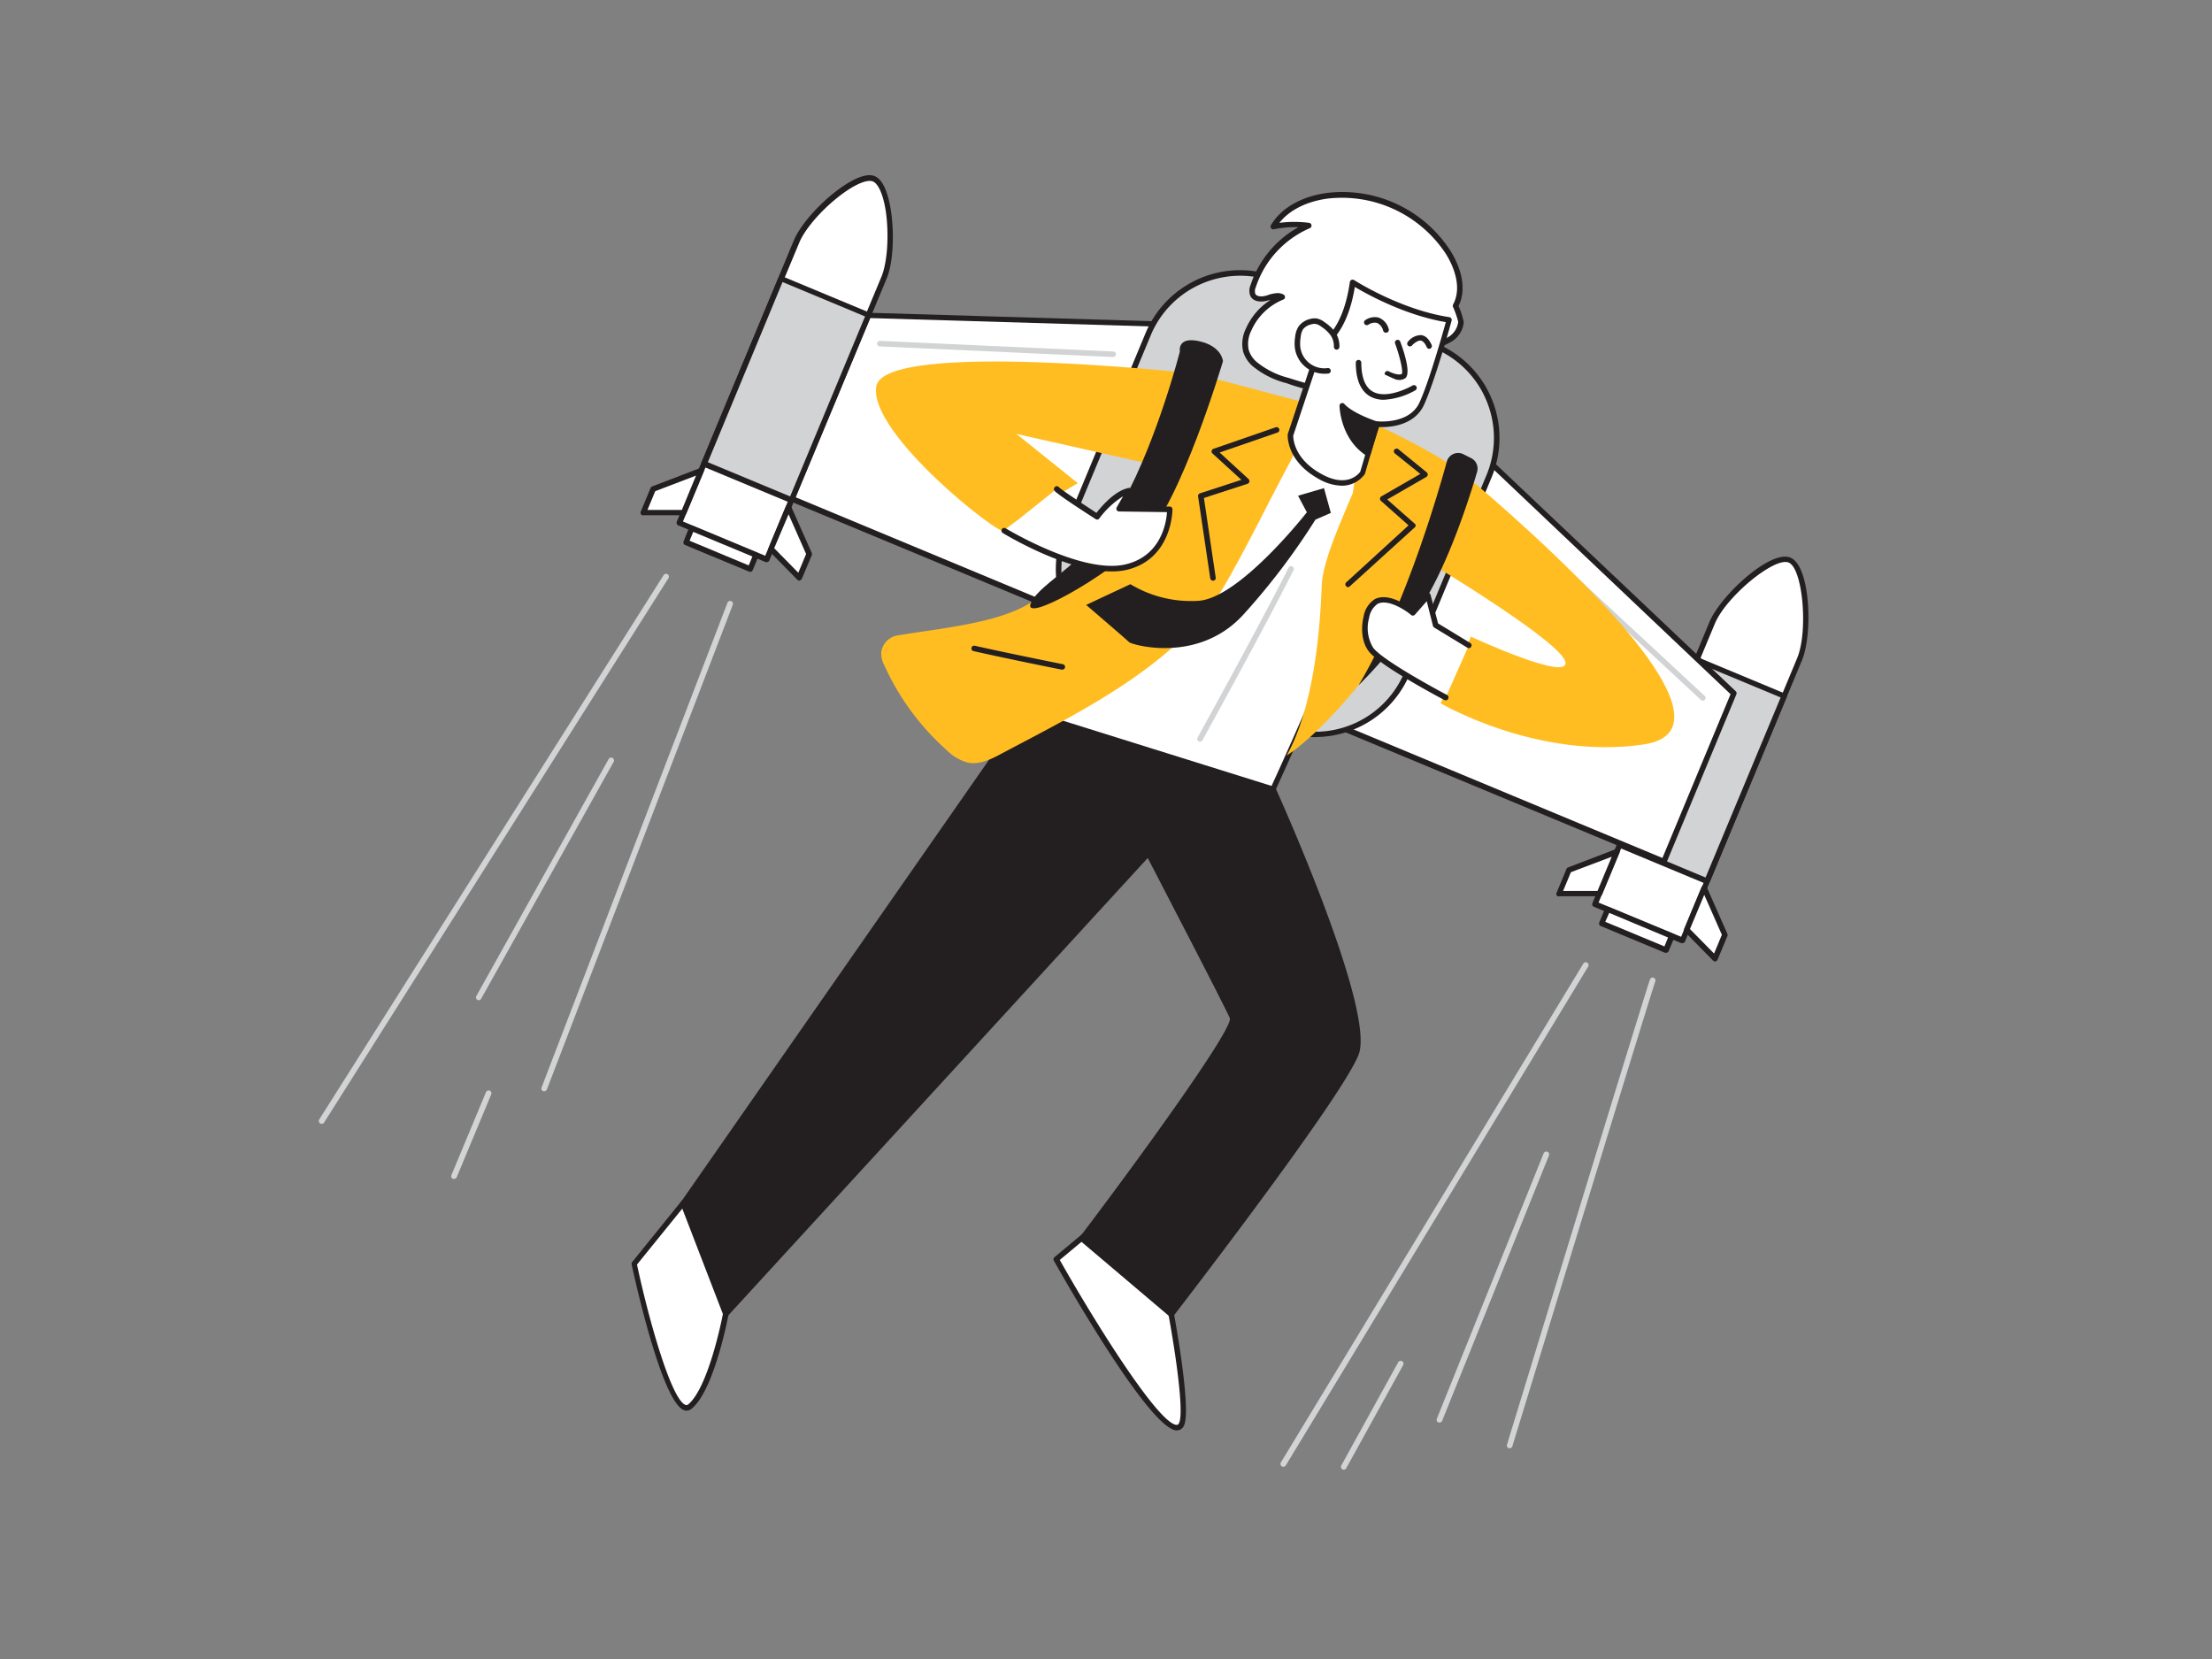 <svg xmlns="http://www.w3.org/2000/svg" viewBox="0 0 400 300"><rect x="0" y="0" width="400" height="300" fill="#808080" stroke="none"/><g id="_287_startup_flatline" data-name="#287_startup_flatline"><path d="M200.32,220,191,227.72s19.75,35.12,22.62,29.91c1.39-2.52-1.83-20-1.83-20" fill="#fff"/><path d="M212.8,258.66c-4.83,0-20.47-27.55-22.23-30.69a.51.51,0,0,1,.11-.63l9.32-7.77a.5.5,0,1,1,.64.77l-9,7.5c6.6,11.69,18,29.82,21.16,29.82a.43.43,0,0,0,.38-.27c1-1.73-.6-12.7-1.88-19.65a.5.5,0,0,1,.4-.58.52.52,0,0,1,.59.4c.33,1.81,3.2,17.71,1.77,20.31a1.39,1.39,0,0,1-1.26.79Z" fill="#231f20"/><path d="M304.22,170.05l-15.8-6.57,21.18-50.9c2-4.9,10.93-12.59,14-11.32s3.86,13,1.82,17.9Z" fill="#fff"/><path d="M304.22,170.55a.43.43,0,0,1-.19,0l-15.8-6.57a.51.51,0,0,1-.27-.27.53.53,0,0,1,0-.39l21.18-50.89c2-4.73,11-13.09,14.63-11.59s4.06,13.82,2.09,18.55l-21.17,50.89A.5.5,0,0,1,304.22,170.55Zm-15.15-7.34L304,169.4l21-50.43c2-4.89,1-16.17-1.55-17.24s-11.29,6.15-13.33,11Z" fill="#231f20"/><rect x="289.7" y="166.74" width="12.58" height="2.74" transform="translate(87.3 -100.82) rotate(22.59)" fill="#fff"/><path d="M301.28,172.29a.48.48,0,0,1-.2,0l-11.61-4.83a.5.5,0,0,1-.27-.66l1.05-2.52a.48.48,0,0,1,.27-.27.5.5,0,0,1,.38,0l11.62,4.83a.5.5,0,0,1,.27.66L301.74,172a.51.51,0,0,1-.27.27A.43.43,0,0,1,301.28,172.29Zm-11-5.6,10.7,4.45.66-1.61L291,165.08Z" fill="#231f20"/><rect x="299.19" y="121.17" width="17.12" height="36.26" transform="translate(77.14 -107.54) rotate(22.59)" fill="#d1d3d4"/><path d="M308.69,159.83a.48.48,0,0,1-.2,0l-15.8-6.58a.48.48,0,0,1-.27-.27.5.5,0,0,1,0-.38l13.93-33.48a.51.51,0,0,1,.27-.27.53.53,0,0,1,.39,0l15.8,6.58a.5.5,0,0,1,.27.65l-13.93,33.48A.51.51,0,0,1,308.69,159.83Zm-15.15-7.35,14.88,6.2L322,126.12l-14.88-6.19Z" fill="#231f20"/><polygon points="281.91 161.61 289.21 161.57 292.36 154.01 283.69 157.33 281.91 161.61" fill="#fff"/><path d="M281.91,162.11a.51.51,0,0,1-.42-.22.49.49,0,0,1,0-.47l1.78-4.28a.48.48,0,0,1,.28-.28l8.67-3.32a.51.51,0,0,1,.54.12.49.49,0,0,1,.1.54l-3.15,7.56a.48.48,0,0,1-.45.31l-7.31,0Zm2.16-4.39-1.41,3.39,6.22,0,2.57-6.18Z" fill="#231f20"/><polygon points="310.13 173.36 305.02 168.15 308.16 160.59 311.92 169.08 310.13 173.36" fill="#fff"/><path d="M310.14,173.86a.51.51,0,0,1-.36-.15l-5.12-5.21a.51.51,0,0,1-.11-.54l3.15-7.57a.51.51,0,0,1,.46-.3h0a.5.5,0,0,1,.46.29l3.75,8.5a.48.48,0,0,1,0,.39l-1.78,4.28a.51.51,0,0,1-.37.3ZM305.6,168l4.36,4.43,1.41-3.39-3.19-7.23Z" fill="#231f20"/><polygon points="148.57 56.76 244.15 59.61 313.53 125.41 300.88 155.8 135.92 87.15 148.57 56.76" fill="#fff"/><path d="M300.88,156.3a.43.43,0,0,1-.19,0l-165-68.65a.48.48,0,0,1-.27-.27.5.5,0,0,1,0-.38l12.65-30.39a.53.53,0,0,1,.47-.31l95.58,2.85a.49.49,0,0,1,.33.13L313.88,125a.51.51,0,0,1,.11.56L301.35,156a.51.51,0,0,1-.27.27A.48.48,0,0,1,300.88,156.3ZM136.57,86.88l164.05,68.27,12.32-29.62-69-65.43-95-2.83Z" fill="#231f20"/><rect x="197.66" y="53.8" width="66.78" height="74.56" rx="18.02" transform="translate(52.73 -81.78) rotate(22.59)" fill="#d1d3d4"/><path d="M237.85,133.3a18.55,18.55,0,0,1-7.12-1.43l-28.39-11.81a18.53,18.53,0,0,1-10-24.21l14.8-35.58a18.53,18.53,0,0,1,24.21-10l28.39,11.82a18.53,18.53,0,0,1,10,24.21l-14.8,35.57a18.58,18.58,0,0,1-17.09,11.41ZM224.26,49.86a17.65,17.65,0,0,0-6.68,1.33,17.43,17.43,0,0,0-9.5,9.47l-14.8,35.57a17.52,17.52,0,0,0,9.44,22.9L231.12,131h0A17.52,17.52,0,0,0,254,121.5l14.8-35.57A17.54,17.54,0,0,0,259.38,63L231,51.22A17.37,17.37,0,0,0,224.26,49.86Z" fill="#231f20"/><path d="M138.65,101.15l-15.81-6.58L144,43.68c2-4.9,10.93-12.59,14-11.32s3.87,13,1.83,17.9Z" fill="#fff"/><path d="M138.65,101.65a.41.41,0,0,1-.19,0L122.65,95a.51.51,0,0,1-.27-.66l21.18-50.89c1-2.37,3.64-5.58,6.75-8.17,1.62-1.34,5.62-4.36,7.88-3.42s2.94,5.91,3.13,8c.36,4,0,8.18-1,10.55l-21.18,50.89A.51.51,0,0,1,138.65,101.65ZM123.5,94.3l14.88,6.2,21-50.43c.93-2.24,1.31-6.19,1-10.08s-1.34-6.67-2.52-7.17-3.87.79-6.86,3.27-5.54,5.55-6.47,7.79Z" fill="#231f20"/><rect x="124.12" y="97.84" width="12.58" height="2.74" transform="translate(48.12 -42.49) rotate(22.59)" fill="#fff"/><path d="M135.7,103.39a.41.41,0,0,1-.19,0l-11.62-4.83a.51.51,0,0,1-.27-.66l1-2.53a.51.51,0,0,1,.27-.27.53.53,0,0,1,.39,0l11.61,4.84a.48.48,0,0,1,.27.27.5.5,0,0,1,0,.38l-1.05,2.53a.51.51,0,0,1-.27.27A.41.41,0,0,1,135.7,103.39Zm-11-5.61,10.69,4.46.67-1.61-10.7-4.45Z" fill="#231f20"/><rect x="133.62" y="52.27" width="17.12" height="36.26" transform="translate(37.96 -49.22) rotate(22.59)" fill="#d1d3d4"/><path d="M143.11,90.93a.43.43,0,0,1-.19,0l-15.81-6.58a.48.48,0,0,1-.27-.27.5.5,0,0,1,0-.38l13.94-33.48a.48.48,0,0,1,.27-.27.5.5,0,0,1,.38,0l15.8,6.58a.49.49,0,0,1,.27.65L143.57,90.62A.5.5,0,0,1,143.11,90.93ZM128,83.58l14.88,6.19,13.55-32.55L141.51,51Z" fill="#231f20"/><polygon points="116.33 92.71 123.64 92.67 126.78 85.11 118.11 88.43 116.33 92.71" fill="#fff"/><path d="M116.33,93.21a.5.5,0,0,1-.46-.69l1.78-4.28a.5.5,0,0,1,.29-.28l8.66-3.32a.51.51,0,0,1,.54.12.49.49,0,0,1,.1.54l-3.14,7.56a.5.5,0,0,1-.46.31l-7.3,0Zm2.16-4.39-1.41,3.39,6.22,0L125.87,86Z" fill="#231f20"/><polygon points="144.56 104.46 139.44 99.25 142.59 91.69 146.34 100.18 144.56 104.46" fill="#fff"/><path d="M144.56,105a.55.55,0,0,1-.36-.15l-5.12-5.21a.49.49,0,0,1-.1-.54l3.15-7.57a.48.48,0,0,1,.45-.3h0a.49.49,0,0,1,.45.29L146.8,100a.55.55,0,0,1,0,.4L145,104.65a.5.5,0,0,1-.37.3ZM140,99.13l4.36,4.44,1.41-3.39L142.6,93Z" fill="#231f20"/><path d="M201.27,64.56h0l-42.18-1.92a.5.5,0,0,1-.48-.52.52.52,0,0,1,.53-.48l42.17,1.92a.5.5,0,0,1,0,1Z" fill="#d1d3d4"/><path d="M307.93,126.72a.51.51,0,0,1-.34-.14L271.71,93.26a.5.5,0,0,1,.69-.73l35.87,33.32a.5.5,0,0,1,0,.71A.52.52,0,0,1,307.93,126.72Z" fill="#d1d3d4"/><path d="M264.85,85.85s55.32,45.42,32.32,48.78c-19.21,2.8-36.66-7.45-36.66-7.45L266,115.13s17.69,8.21,17.08,4.61-24.62-18-24.62-18Z" fill="#ffbd21"/><path d="M215.58,67.51s-55.67-6.13-57.12,2.36S181,97.14,181.59,96s13.31-8.63,13.31-8.63l-11.11-8.91,26.62,6Z" fill="#ffbd21"/><path d="M263.21,55.33c1.6-3,.48-6.76-1.33-9.64A22.89,22.89,0,0,0,240.11,35.4c-3.87.5-7.85,2.23-9.85,5.59a19.92,19.92,0,0,1,6.4-.23,18.2,18.2,0,0,0-10,11,2.19,2.19,0,0,0-.08,1.55c.4.86,1.62.89,2.53.63s1.93-.66,2.76-.2a11.26,11.26,0,0,0-6.07,5.91,5.85,5.85,0,0,0-.47,3.8,5.19,5.19,0,0,0,1.5,2.33,15.22,15.22,0,0,0,6,3c3.9,1.26,8,2.39,12,1.87,4.9-.62,8.94-3.54,12.52-6.75,1.65-1.48,3.25-1.52,5-2.62a4.15,4.15,0,0,0,1.85-3A14.75,14.75,0,0,0,263.21,55.33Z" fill="#fff"/><path d="M242.77,71.3a33.29,33.29,0,0,1-10.1-2,15.76,15.76,0,0,1-6.24-3.16,5.74,5.74,0,0,1-1.63-2.56,6.21,6.21,0,0,1,.49-4.14,11.78,11.78,0,0,1,4.42-5.18l-.17,0-.34.1c-1.11.31-2.59.27-3.12-.9a2.57,2.57,0,0,1,.06-1.91,18.69,18.69,0,0,1,8.66-10.47,19.46,19.46,0,0,0-4.44.38.5.5,0,0,1-.53-.75c1.85-3.11,5.58-5.24,10.22-5.83a23.24,23.24,0,0,1,22.26,10.51c1.07,1.72,3.34,6.08,1.44,9.95a13.38,13.38,0,0,1,.94,2.93,4.58,4.58,0,0,1-2.07,3.42,12,12,0,0,1-2.18,1.05,8,8,0,0,0-2.72,1.52c-3.17,2.85-7.49,6.21-12.8,6.88A17.23,17.23,0,0,1,242.77,71.3ZM231,53a2.22,2.22,0,0,1,1.11.27.5.5,0,0,1,.26.47.49.49,0,0,1-.31.43,10.73,10.73,0,0,0-5.8,5.65,5.27,5.27,0,0,0-.45,3.47,4.68,4.68,0,0,0,1.36,2.1A14.86,14.86,0,0,0,233,68.33c3.77,1.21,7.8,2.36,11.82,1.85,5-.64,9-3.71,12.25-6.63a8.89,8.89,0,0,1,3-1.71,11.15,11.15,0,0,0,2-1,3.66,3.66,0,0,0,1.62-2.66,17.27,17.27,0,0,0-.92-2.64.48.48,0,0,1,0-.48c1.83-3.45-.31-7.55-1.31-9.15A22.51,22.51,0,0,0,240.18,35.9c-3.84.49-7,2.07-8.83,4.4a20.61,20.61,0,0,1,5.38,0,.5.5,0,0,1,.43.43.5.5,0,0,1-.3.53,17.63,17.63,0,0,0-9.77,10.67,1.72,1.72,0,0,0-.1,1.18c.25.55,1.18.57,1.94.36l.32-.1A6.1,6.1,0,0,1,231,53Z" fill="#231f20"/><path d="M230.21,142.73s18.08,40,15,47.82-33.44,47.1-33.44,47.1L195.66,224s28.39-37.41,27.22-40-15.22-29.69-15.22-29.69l-76.37,83.28-7.7-20,61.9-88.83Z" fill="#231f20"/><path d="M211.79,238.15a.54.54,0,0,1-.32-.11l-16.13-13.67a.5.5,0,0,1-.07-.68c10.69-14.1,27.51-37.3,27.14-39.54-1-2.31-12.74-24.89-14.86-29L131.66,237.9a.5.5,0,0,1-.84-.15l-7.7-20a.48.48,0,0,1,.06-.46l61.9-88.84a.5.5,0,0,1,.56-.19l44.72,14a.49.49,0,0,1,.31.27c.74,1.64,18.13,40.27,15,48.21S213.43,236.35,212.19,238a.47.47,0,0,1-.34.19Zm-15.44-14.24,15.37,13c3.26-4.22,30.21-39.31,33-46.56s-13.53-44.14-14.91-47.23l-44.16-13.81-61.54,88.31,7.32,19L207.29,154a.47.47,0,0,1,.44-.16.48.48,0,0,1,.37.26c.58,1.11,14.07,27.13,15.23,29.71S203.36,214.66,196.35,223.91Z" fill="#231f20"/><path d="M230.21,142.73l-44.72-14L227.44,74S248.33,84,250.87,88.08,230.21,142.73,230.21,142.73Z" fill="#fff"/><path d="M230.21,143.23a.4.4,0,0,1-.15,0l-44.72-14a.5.5,0,0,1-.33-.33.49.49,0,0,1,.08-.45L227,73.66a.51.51,0,0,1,.62-.15c.86.41,21,10.19,23.63,14.3s-18.24,49.92-20.62,55.12A.51.51,0,0,1,230.21,143.23Zm-43.89-14.75,43.62,13.64c8.93-19.51,22.24-51,20.5-53.78-2.25-3.58-20.06-12.39-22.85-13.75Z" fill="#231f20"/><path d="M238.66,73.42c-.82,0-4.89,9.22-5.31,10-4,7.43-7.71,15.19-11.9,22.43-8.3,14.34-26.36,23-40.38,30.45-1.86,1-3.91,2-6,1.62a8.5,8.5,0,0,1-3.87-2.27,45.52,45.52,0,0,1-11.28-15.33,4.42,4.42,0,0,1-.55-2.47,3.58,3.58,0,0,1,2.7-2.9c7.42-1.29,18.36-2.15,24.35-6,10-6.37,21.52-25.08,29.14-41.48C224.85,69.75,232.93,72.12,238.66,73.42Z" fill="#ffbd21"/><path d="M264.85,85.85c.23.18-9,22.18-9.43,23.25-3.44,8.07-15.49,22.88-22.74,27.51,4.64-8.28,6-21.38,6.33-30.72.15-4.54,3.89-12.52,5.61-16.71.17-.41,1.63-13.54,1.44-13.66C246.08,75.54,259,81.19,264.85,85.85Z" fill="#ffbd21"/><path d="M249,76.69l-2.59,8.82s-2.33,3.69-7.83.59-5.22-7.42-5.22-7.42l5.42-16.28s4.43-1.46,5.84-11.33c0,0,8.33,5.39,17.43,6.77,0,0-2.94,10.79-4.95,15.17S249,76.69,249,76.69Z" fill="#fff"/><path d="M242.63,87.83a8.81,8.81,0,0,1-4.3-1.3c-5.7-3.22-5.48-7.7-5.47-7.89l0-.12,5.42-16.28a.49.49,0,0,1,.32-.31s4.16-1.56,5.5-10.94a.5.5,0,0,1,.77-.34c.08.05,8.34,5.35,17.22,6.7a.47.47,0,0,1,.34.22.48.48,0,0,1,.07.4c-.12.45-3,10.89-5,15.25-1.85,4-6.72,4.07-8.2,4l-2.47,8.43a.27.27,0,0,1-.06.12A5.09,5.09,0,0,1,242.63,87.83Zm-8.77-9.06c0,.52.11,4.15,5,6.89,4.7,2.66,6.82.06,7.12-.37l2.57-8.74a.51.51,0,0,1,.53-.36c.06,0,5.76.6,7.6-3.39,1.72-3.73,4.15-12.32,4.77-14.55C254,57,247.1,53.14,245,51.89c-1.36,8.23-4.85,10.43-5.81,10.88Zm12.55,6.74h0Z" fill="#231f20"/><path d="M241.71,62.73a4.07,4.07,0,0,0-.72-2.44,7.28,7.28,0,0,0-1.78-1.63,3,3,0,0,0-1.18-.58,2.38,2.38,0,0,0-.92.07,3.08,3.08,0,0,0-1.85,1.09,3.61,3.61,0,0,0-.56,1.67,6.86,6.86,0,0,0,0,1.92,4.86,4.86,0,0,0,5.5,4.2" fill="#fff"/><path d="M239.48,67.58a5.37,5.37,0,0,1-5.33-4.69,7.23,7.23,0,0,1,.06-2,4.1,4.1,0,0,1,.64-1.89A3.61,3.61,0,0,1,237,57.66a2.86,2.86,0,0,1,1.12-.07,3.38,3.38,0,0,1,1.39.66A7.58,7.58,0,0,1,241.4,60a4.48,4.48,0,0,1,.81,2.74.52.52,0,0,1-.52.49.51.51,0,0,1-.48-.52,3.51,3.51,0,0,0-.63-2.13,6.6,6.6,0,0,0-1.65-1.51,2.51,2.51,0,0,0-1-.49,1.62,1.62,0,0,0-.73.06,2.61,2.61,0,0,0-1.56.89A3.3,3.3,0,0,0,235.2,61a6.53,6.53,0,0,0-.06,1.79,4.38,4.38,0,0,0,4.94,3.77.5.5,0,0,1,.56.42.51.51,0,0,1-.42.57A6.27,6.27,0,0,1,239.48,67.58Z" fill="#231f20"/><path d="M252.73,62s2,5.43,1,6.06-2.89-.42-2.89-.42" fill="#fff"/><path d="M253,68.71a5.72,5.72,0,0,1-2.35-.68.49.49,0,0,1-.2-.67.5.5,0,0,1,.68-.21c.55.3,1.85.79,2.37.45.25-.39-.31-3-1.22-5.48a.49.49,0,0,1,.29-.64.5.5,0,0,1,.64.3c1,2.65,1.89,6,.85,6.65A1.94,1.94,0,0,1,253,68.71Z" fill="#231f20"/><path d="M249,76.69s-4.55-1.45-6.27-3.36c0,0,.1,5.76,4.62,8.64Z" fill="#231f20"/><path d="M247.35,82.47a.56.56,0,0,1-.27-.08c-4.69-3-4.85-8.8-4.85-9a.48.48,0,0,1,.31-.47.49.49,0,0,1,.56.13c1.61,1.79,6,3.2,6.05,3.21a.49.49,0,0,1,.32.63l-1.64,5.28a.53.53,0,0,1-.3.32A.57.57,0,0,1,247.35,82.47Zm-4-7.91a10.45,10.45,0,0,0,3.71,6.61L248.37,77A21.6,21.6,0,0,1,243.37,74.56Z" fill="#231f20"/><path d="M247.11,58.3s2.39-1.7,3.49,1.36" fill="#fff"/><path d="M250.6,60.16a.51.51,0,0,1-.47-.33A2.08,2.08,0,0,0,249,58.39a2.05,2.05,0,0,0-1.55.32.5.5,0,0,1-.7-.12.49.49,0,0,1,.12-.69,3,3,0,0,1,2.43-.47,3,3,0,0,1,1.82,2.06.5.5,0,0,1-.47.67Z" fill="#231f20"/><path d="M255,62.11s2.11-2.6,3.46.47" fill="#fff"/><path d="M258.46,63.08a.5.5,0,0,1-.46-.3c-.22-.51-.59-1.12-1.1-1.19s-1.3.57-1.52.83a.5.5,0,1,1-.77-.63A3,3,0,0,1,257,60.6c.78.1,1.41.7,1.89,1.78a.51.51,0,0,1-.26.66A.71.71,0,0,1,258.46,63.08Z" fill="#231f20"/><path d="M255.69,70.14s-10,5.86-10-4.56" fill="#fff"/><path d="M250.26,72.29a5,5,0,0,1-2.51-.61c-1.7-1-2.57-3-2.58-6.09a.5.5,0,0,1,.5-.51h0a.51.51,0,0,1,.5.5c0,2.7.71,4.46,2.07,5.23,2.67,1.52,7.15-1.07,7.2-1.1a.5.5,0,0,1,.5.87A13,13,0,0,1,250.26,72.29Z" fill="#231f20"/><path d="M239.42,88.27l-4.69,1.37,1.59,3s-12,15.36-19.5,16a21.23,21.23,0,0,1-12.41-3l-8,3.75s7.28,6.23,7.75,6.72,12.53,4,20.71-5a122.74,122.74,0,0,0,13-17.14l2.79-1.22Z" fill="#231f20"/><path d="M219.34,105a.5.5,0,0,1-.49-.43l-2.2-14.82a.5.5,0,0,1,.34-.54l7.49-2.44L219.25,82a.5.5,0,0,1-.15-.47.51.51,0,0,1,.33-.37l11.25-3.89a.5.5,0,0,1,.33.95l-10.46,3.61,5.23,4.8a.5.5,0,0,1,.15.48.49.49,0,0,1-.33.37l-7.89,2.57,2.13,14.4a.5.5,0,0,1-.42.56Z" fill="#231f20"/><path d="M192.11,121.09H192c-.1,0-10.38-2.08-15.95-3.35a.49.49,0,0,1-.38-.59.5.5,0,0,1,.6-.38c5.56,1.26,15.82,3.32,15.93,3.34a.5.5,0,0,1,.39.59A.51.51,0,0,1,192.11,121.09Z" fill="#231f20"/><path d="M243.79,106.17a.5.5,0,0,1-.34-.87L254.71,95l-5-4.43a.48.48,0,0,1-.16-.42.49.49,0,0,1,.24-.39l7.05-4.06L252.24,82a.5.5,0,0,1-.08-.7.52.52,0,0,1,.71-.07L258,85.42a.52.52,0,0,1,.18.43.5.5,0,0,1-.25.39l-7.07,4.08,4.92,4.34A.52.52,0,0,1,256,95a.48.48,0,0,1-.17.37L244.12,106A.51.51,0,0,1,243.79,106.17Z" fill="#231f20"/><path d="M217,134.12a.5.5,0,0,1-.24-.06.51.51,0,0,1-.2-.68c.11-.2,11.05-20,16.44-30.69a.5.5,0,1,1,.89.45c-5.39,10.72-16.34,30.52-16.45,30.72A.49.49,0,0,1,217,134.12Z" fill="#d1d3d4"/><path d="M123.59,217.57l-8.88,11s6.2,29,10.12,25.79,6.46-16.76,6.46-16.76Z" fill="#fff"/><path d="M124.19,255.09a1.46,1.46,0,0,1-.49-.09c-4-1.4-8.94-23.81-9.48-26.36a.5.5,0,0,1,.1-.42l8.88-11a.48.48,0,0,1,.46-.18.5.5,0,0,1,.39.31l7.71,20a.49.49,0,0,1,0,.27c-.1.56-2.62,13.73-6.63,17.06A1.47,1.47,0,0,1,124.19,255.09Zm-9-26.42c2,9.44,6.17,24.48,8.79,25.39a.45.45,0,0,0,.48-.11c3.53-2.93,6-14.91,6.26-16.34l-7.34-19.05Z" fill="#231f20"/><path d="M221.15,65.32S213.57,91,206.62,97.81s-22,15.11-20.18,11.18,10.58-7.15,16.74-18.43,10.18-27,10.18-27-.55-2.78,3.54-1.85S221.15,65.32,221.15,65.32Z" fill="#231f20"/><path d="M245.66,123.93a76.25,76.25,0,0,0,12.54-16.24c4.37-7.66,7.71-18.28,8.91-22.37A2.11,2.11,0,0,0,266,82.83l-1.37-.69a2.12,2.12,0,0,0-3,1.33C259.73,90.41,253.84,110.26,245.66,123.93Z" fill="#231f20"/><path d="M191.07,88.42c.69.78,7.31,5,7.31,5s2.9-4.06,5.79-4.68L202.36,92l9.18.13s0,8.68-8.07,10.46S181.59,96,181.59,96" fill="#fff"/><path d="M201,103.33c-8.18,0-19.15-6.63-19.66-6.94a.49.49,0,0,1-.17-.69.5.5,0,0,1,.69-.16c.13.08,13.69,8.26,21.51,6.55,6.62-1.45,7.54-7.66,7.66-9.48l-8.67-.12a.49.49,0,0,1-.42-.25.52.52,0,0,1,0-.5l1.15-2a15.85,15.85,0,0,0-4.29,4,.48.48,0,0,1-.67.13c-.69-.44-6.7-4.29-7.42-5.1a.49.49,0,0,1,.05-.7.48.48,0,0,1,.7,0c.45.5,4.26,3,6.81,4.67.83-1.06,3.28-4,5.82-4.5a.49.49,0,0,1,.5.2.5.5,0,0,1,0,.54l-1.4,2.5,8.34.12a.49.49,0,0,1,.49.49c0,.1,0,9.12-8.46,11A12.1,12.1,0,0,1,201,103.33Z" fill="#231f20"/><path d="M265.61,116.7l-6-3.65-1.42-5.36-2.78,3.16s-4-3.3-6.52-2.1c-2,1-3,6.12-1,8.7s13.53,8.69,13.53,8.69" fill="#fff"/><path d="M261.41,126.64a.46.46,0,0,1-.23-.06c-.48-.25-11.7-6.18-13.69-8.83-1.37-1.8-1.35-4.49-.91-6.24a4.61,4.61,0,0,1,2.1-3.21c2.36-1.1,5.57,1,6.68,1.86l2.47-2.8a.5.5,0,0,1,.86.2l1.36,5.17,5.82,3.54a.5.5,0,0,1,.16.69.49.49,0,0,1-.68.17l-6-3.65a.48.48,0,0,1-.22-.3L258,108.72l-2.16,2.46a.51.51,0,0,1-.7,0c-1-.86-4.13-2.9-6-2a3.77,3.77,0,0,0-1.56,2.55,6.85,6.85,0,0,0,.73,5.4c1.87,2.47,13.25,8.49,13.37,8.55a.49.49,0,0,1,.2.67A.49.49,0,0,1,261.41,126.64Z" fill="#231f20"/><path d="M58.17,203.22a.55.55,0,0,1-.28-.07.53.53,0,0,1-.16-.72L120,104a.53.53,0,0,1,.72-.16.52.52,0,0,1,.16.71L58.6,203A.49.49,0,0,1,58.17,203.22Z" fill="#d1d3d4"/><path d="M98.41,197.32a.39.39,0,0,1-.18,0,.51.51,0,0,1-.3-.66L131.55,109a.51.51,0,0,1,.66-.3.52.52,0,0,1,.3.67L98.9,197A.53.53,0,0,1,98.41,197.32Z" fill="#d1d3d4"/><path d="M232.06,265.25a.5.5,0,0,1-.26-.08.52.52,0,0,1-.18-.71l54.69-90.2a.51.51,0,0,1,.71-.18.52.52,0,0,1,.17.71L232.51,265A.53.53,0,0,1,232.06,265.25Z" fill="#d1d3d4"/><path d="M273,261.89l-.15,0a.53.53,0,0,1-.34-.65c2.61-8.53,25.48-83.36,25.88-84.18a.51.51,0,0,1,.68-.24.52.52,0,0,1,.25.68c-.5,1.27-17.1,55.51-25.83,84A.5.5,0,0,1,273,261.89Z" fill="#d1d3d4"/><path d="M260.3,257.23a.43.43,0,0,1-.19,0,.53.53,0,0,1-.29-.67l19.32-48a.53.53,0,0,1,.67-.29.52.52,0,0,1,.29.68l-19.32,48A.5.5,0,0,1,260.3,257.23Z" fill="#d1d3d4"/><path d="M86.59,180.88a.47.47,0,0,1-.25-.07.51.51,0,0,1-.2-.7l23.92-42.85a.52.52,0,0,1,.71-.2.53.53,0,0,1,.2.71L87,180.62A.52.52,0,0,1,86.59,180.88Z" fill="#d1d3d4"/><path d="M82.1,213.18a.43.43,0,0,1-.19,0,.51.51,0,0,1-.28-.68l6.25-15a.53.53,0,0,1,.68-.28.53.53,0,0,1,.27.68l-6.25,15A.51.51,0,0,1,82.1,213.18Z" fill="#d1d3d4"/><path d="M243,265.77a.45.45,0,0,1-.25-.07.51.51,0,0,1-.2-.7l10.29-18.66a.51.51,0,1,1,.9.5L243.44,265.5A.51.51,0,0,1,243,265.77Z" fill="#d1d3d4"/></g></svg>